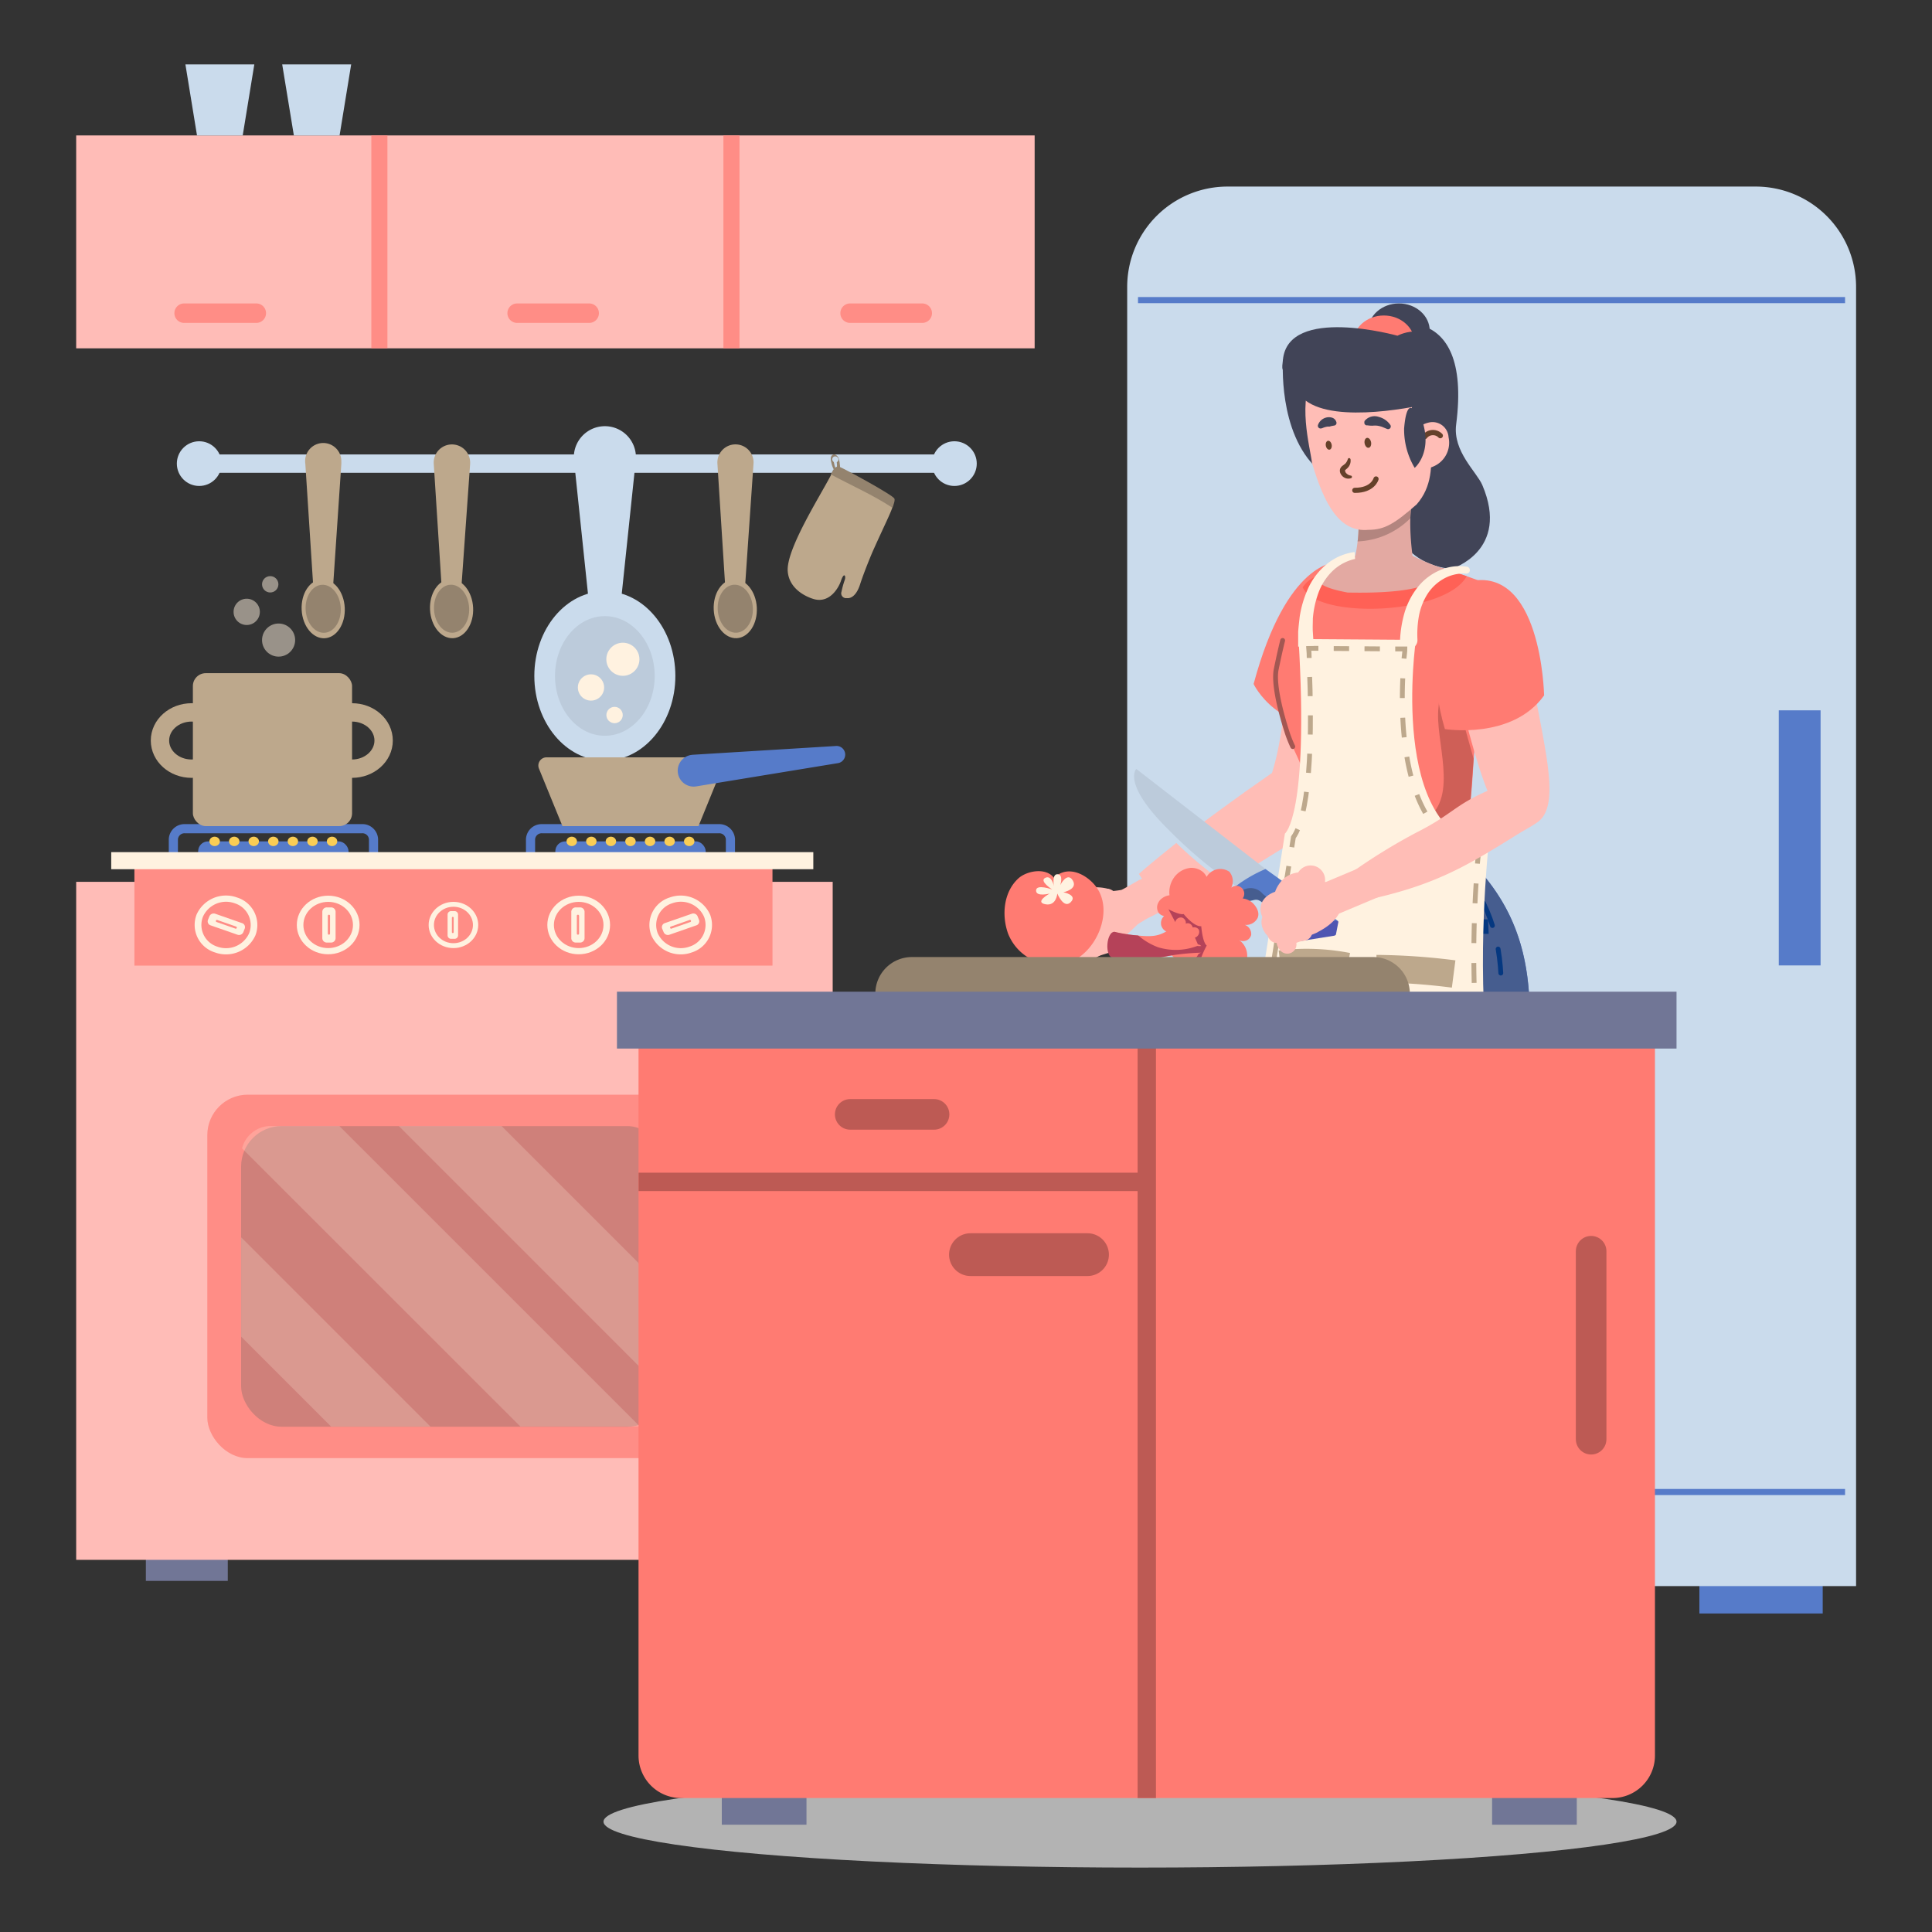 <svg xmlns="http://www.w3.org/2000/svg" viewBox="0 0 300 300"><rect x="0" y="0" width="300" height="300" fill="#333333" stroke="none"/><defs><style>.cls-1{isolation:isolate;}.cls-10,.cls-17,.cls-19,.cls-2,.cls-24,.cls-26,.cls-28,.cls-29,.cls-30,.cls-33,.cls-36,.cls-38,.cls-39,.cls-40,.cls-41,.cls-42,.cls-43,.cls-44,.cls-45,.cls-46,.cls-49,.cls-51,.cls-52,.cls-53,.cls-8{fill:none;}.cls-2{stroke:#cadbec;}.cls-19,.cls-2,.cls-28,.cls-39,.cls-40,.cls-41,.cls-42,.cls-43,.cls-44,.cls-45,.cls-46,.cls-51,.cls-8{stroke-miterlimit:10;}.cls-17,.cls-2,.cls-49,.cls-51{stroke-width:2.85px;}.cls-3{fill:#cadbec;}.cls-4{fill:#bda88c;}.cls-5{fill:#94836e;}.cls-6{fill:#bccbdb;}.cls-7{fill:#567bc9;}.cls-10,.cls-8{stroke:#567bc9;}.cls-8{stroke-width:0.95px;}.cls-9{fill:#facd55;}.cls-10,.cls-17,.cls-24,.cls-26,.cls-30,.cls-33,.cls-36,.cls-38,.cls-49,.cls-52,.cls-53{stroke-linecap:round;}.cls-10,.cls-17,.cls-24,.cls-26,.cls-29,.cls-30,.cls-33,.cls-36,.cls-38,.cls-49,.cls-52,.cls-53{stroke-linejoin:round;}.cls-10{stroke-width:1.42px;}.cls-11{fill:#717696;}.cls-12{fill:#ffbcb7;}.cls-13{fill:#ff8d86;}.cls-14{fill:#cf807a;}.cls-15,.cls-16{fill:#fff2e0;}.cls-15{opacity:0.22;}.cls-17,.cls-39,.cls-40,.cls-41,.cls-42,.cls-43,.cls-44,.cls-45,.cls-46{stroke:#bda88c;}.cls-18{opacity:0.5;}.cls-19{stroke:#ff8d86;stroke-width:2.5px;}.cls-20{fill:#414457;}.cls-21{fill:#ff7b72;}.cls-22{fill:#ffbdb6;}.cls-23{fill:#ffe9c1;}.cls-24{stroke:#ffe9c1;}.cls-24,.cls-26,.cls-30,.cls-33{stroke-width:0.75px;}.cls-25{fill:#465d8f;}.cls-26,.cls-29,.cls-30{stroke:#053880;}.cls-27{fill:#053880;}.cls-28{stroke:#1554c3;}.cls-28,.cls-29{stroke-width:2.25px;}.cls-30{stroke-dasharray:3.76;}.cls-31{fill:#ff6156;}.cls-32{fill:#cf5f57;}.cls-33{stroke:#a35752;}.cls-34{fill:#e3a9a2;}.cls-35{fill:#b3857f;}.cls-36,.cls-38{stroke:#65412a;}.cls-36{stroke-width:0.81px;}.cls-37{fill:#65412a;}.cls-38{stroke-width:0.8px;}.cls-39{stroke-width:4.27px;}.cls-40{stroke-width:4.32px;}.cls-41,.cls-42,.cls-43,.cls-44,.cls-45,.cls-46{stroke-width:0.75px;}.cls-42{stroke-dasharray:2.98 2.98;}.cls-43{stroke-dasharray:2.39 2.39;}.cls-44{stroke-dasharray:3.06 3.06;}.cls-45{stroke-dasharray:3.09 3.09;}.cls-46{stroke-dasharray:2.8 2.8;}.cls-47{fill:#6a72de;}.cls-48{fill:#4f56b2;}.cls-49{stroke:#ffbdb6;}.cls-50{fill:#b3b3b3;mix-blend-mode:multiply;}.cls-51,.cls-52,.cls-53{stroke:#bd5a54;}.cls-52{stroke-width:4.75px;}.cls-53{stroke-width:6.64px;}.cls-54{fill:#b54259;}</style></defs><title>cs_home-and-kitchen-appliances-client</title><g class="cls-1"><g id="Layer_1" data-name="Layer 1"><line class="cls-2" x1="148.2" y1="71.99" x2="30.34" y2="71.99"/><circle class="cls-3" cx="148.2" cy="71.99" r="3.47"/><circle class="cls-3" cx="30.93" cy="71.99" r="3.47"/><path class="cls-4" d="M138.68,77.91c.27.59-.91,2.65-3.22,7.84,0,0-1.21,2.83-1.91,5-.79,2.44-2.05,2.12-2.05,2.12a.75.75,0,0,1-.83-1,14.2,14.2,0,0,1,.52-1.87c.18-.58-.13-1.23-.62.23-.3.9-1.64,3.45-4.11,2.82,0,0-3.85-.94-4.14-4.32S127.36,77,129,73.83c0,0,.45-1.14,1.21-.84S138.41,77.33,138.68,77.91Z"/><path class="cls-5" d="M129,73.66c3.17,1.72,6.51,3.16,9.57,5.18.3-.74.41-1.19.31-1.42-.27-.58-7.73-4.62-8.49-4.92s-1.21.84-1.21.84Z"/><path class="cls-5" d="M129.23,70.67c.41-.31.91.17,1,.53a3.26,3.26,0,0,1,.17.87,2.09,2.09,0,0,1,0,.81.23.23,0,0,1-.43,0,1.89,1.89,0,0,1,0-.52,4.64,4.64,0,0,0-.06-.72,1.07,1.07,0,0,0-.2-.52s-.19-.12-.23-.08c-.16.22,0,.71.06,1a2.72,2.72,0,0,0,.3.85c.1.15-.15.32-.26.18a3.22,3.22,0,0,1-.47-1.16C129,71.5,128.9,70.92,129.23,70.67Z"/><path class="cls-3" d="M129.23,71.31a.49.49,0,0,0,.47.49.45.45,0,0,0,.49-.44.49.49,0,0,0-.47-.49A.45.45,0,0,0,129.23,71.31Z"/><path class="cls-4" d="M117,72.06l-1.35,19.61a1.49,1.49,0,0,1-3,0L111.4,72a2.81,2.81,0,0,1,5.61-.37A3.09,3.09,0,0,1,117,72.06Z"/><ellipse class="cls-4" cx="114.17" cy="94.53" rx="3.35" ry="4.58" transform="translate(-4.68 5.95) rotate(-2.93)"/><ellipse class="cls-5" cx="114.17" cy="94.53" rx="2.73" ry="3.73" transform="translate(-4.68 5.95) rotate(-2.93)"/><path class="cls-4" d="M73,72.06,71.61,91.66a1.49,1.49,0,0,1-3,0L67.35,72A2.81,2.81,0,0,1,73,71.68,3.09,3.09,0,0,1,73,72.06Z"/><ellipse class="cls-4" cx="70.12" cy="94.53" rx="3.35" ry="4.58" transform="translate(-4.74 3.7) rotate(-2.93)"/><ellipse class="cls-5" cx="70.12" cy="94.53" rx="2.73" ry="3.73" transform="translate(-4.74 3.7) rotate(-2.93)"/><path class="cls-4" d="M53,72.06,51.68,91.66a1.49,1.49,0,0,1-3,0L47.41,72A2.81,2.81,0,1,1,53,71.68,3.09,3.09,0,0,1,53,72.06Z"/><ellipse class="cls-4" cx="50.18" cy="94.53" rx="3.35" ry="4.58" transform="translate(-4.76 2.69) rotate(-2.93)"/><ellipse class="cls-5" cx="50.18" cy="94.53" rx="2.73" ry="3.73" transform="translate(-4.76 2.69) rotate(-2.93)"/><path class="cls-3" d="M92.64,105,89.13,71.5a4.82,4.82,0,1,1,9.59-1,5.1,5.1,0,0,1,0,1L95.2,105a1.29,1.29,0,0,1-2.56,0Z"/><ellipse class="cls-3" cx="93.92" cy="104.96" rx="10.95" ry="13.15"/><ellipse class="cls-6" cx="93.92" cy="104.96" rx="7.74" ry="9.29"/><rect class="cls-7" x="263.87" y="243.79" width="19.15" height="6.75" transform="translate(546.9 494.33) rotate(-180)"/><rect class="cls-7" x="180.18" y="243.79" width="19.15" height="6.75" transform="translate(379.52 494.33) rotate(-180)"/><path class="cls-3" d="M175,29H288.18a0,0,0,0,1,0,0V230.74a15.58,15.58,0,0,1-15.58,15.58h-82A15.58,15.58,0,0,1,175,230.74V29a0,0,0,0,1,0,0Z" transform="translate(463.21 275.29) rotate(-180)"/><line class="cls-8" x1="286.5" y1="46.6" x2="176.71" y2="46.6"/><line class="cls-8" x1="286.5" y1="231.68" x2="176.71" y2="231.68"/><rect class="cls-7" x="276.21" y="110.31" width="6.49" height="39.61" transform="translate(558.91 260.22) rotate(-180)"/><rect class="cls-7" x="30.77" y="130.65" width="23.35" height="3.18" rx="1.53" ry="1.53" transform="translate(84.89 264.48) rotate(-180)"/><ellipse class="cls-9" cx="51.56" cy="130.65" rx="0.81" ry="0.73"/><ellipse class="cls-9" cx="48.52" cy="130.65" rx="0.81" ry="0.73"/><ellipse class="cls-9" cx="45.48" cy="130.65" rx="0.81" ry="0.73"/><ellipse class="cls-9" cx="42.44" cy="130.65" rx="0.81" ry="0.73"/><ellipse class="cls-9" cx="39.4" cy="130.65" rx="0.81" ry="0.73"/><ellipse class="cls-9" cx="36.37" cy="130.65" rx="0.81" ry="0.73"/><ellipse class="cls-9" cx="33.33" cy="130.65" rx="0.81" ry="0.73"/><rect class="cls-7" x="86.23" y="130.65" width="23.35" height="3.18" rx="1.53" ry="1.53" transform="translate(195.81 264.48) rotate(-180)"/><ellipse class="cls-9" cx="107.02" cy="130.65" rx="0.81" ry="0.73"/><ellipse class="cls-9" cx="103.98" cy="130.65" rx="0.81" ry="0.73"/><ellipse class="cls-9" cx="100.94" cy="130.65" rx="0.81" ry="0.73"/><ellipse class="cls-9" cx="97.9" cy="130.65" rx="0.81" ry="0.73"/><ellipse class="cls-9" cx="94.86" cy="130.65" rx="0.81" ry="0.73"/><ellipse class="cls-9" cx="91.82" cy="130.65" rx="0.81" ry="0.73"/><ellipse class="cls-9" cx="88.78" cy="130.65" rx="0.81" ry="0.73"/><path class="cls-10" d="M82.38,133.65v-3.34a1.73,1.73,0,0,1,1.82-1.63h27.4a1.73,1.73,0,0,1,1.82,1.63v3.34"/><path class="cls-10" d="M26.92,133.65v-3.34a1.73,1.73,0,0,1,1.82-1.63h27.4A1.73,1.73,0,0,1,58,130.31v3.34"/><rect class="cls-11" x="105.75" y="238.95" width="12.72" height="6.52" transform="translate(224.22 484.43) rotate(-180)"/><rect class="cls-11" x="22.65" y="238.95" width="12.72" height="6.52" transform="translate(58.02 484.43) rotate(-180)"/><rect class="cls-12" x="11.82" y="136.93" width="117.47" height="105.28" transform="translate(141.12 379.14) rotate(-180)"/><rect class="cls-13" x="32.19" y="169.97" width="76.74" height="56.44" rx="6.28" ry="6.28" transform="translate(141.12 396.39) rotate(-180)"/><rect class="cls-14" x="37.45" y="174.85" width="66.23" height="46.68" rx="6.28" ry="6.28" transform="translate(141.12 396.39) rotate(-180)"/><path class="cls-15" d="M37.59,178.32A4.58,4.58,0,0,1,42,174.85H52.7l46.66,46.66-.27,0H80.8Z"/><path class="cls-15" d="M37.45,207.56V192.13l29.4,29.4H51.42Z"/><polygon class="cls-15" points="61.93 174.85 77.88 174.85 103.67 200.64 103.67 216.6 61.93 174.85"/><rect class="cls-13" x="20.87" y="134.42" width="99.08" height="15.53" transform="translate(140.82 284.36) rotate(-180)"/><path class="cls-16" d="M104,139.36a4.47,4.47,0,0,0-2.87,5.86,5,5,0,0,0,6.27,2.68,4.47,4.47,0,0,0,2.87-5.86A5,5,0,0,0,104,139.36Z"/><path class="cls-13" d="M104.38,140.26a3.53,3.53,0,0,0-2.26,4.62,3.93,3.93,0,0,0,4.95,2.11,3.53,3.53,0,0,0,2.26-4.62A3.93,3.93,0,0,0,104.38,140.26Z"/><path class="cls-16" d="M103.24,143.34a.65.65,0,0,0-.42.85l.23.56a.72.72,0,0,0,.91.39l4.16-1.45a.65.65,0,0,0,.42-.85l-.22-.56a.72.72,0,0,0-.91-.39Z"/><path class="cls-13" d="M107.16,143.18l-2.85,1a.17.17,0,1,1-.12-.31l2.85-1A.17.17,0,1,1,107.16,143.18Z"/><ellipse class="cls-16" cx="89.86" cy="143.63" rx="4.87" ry="4.55"/><ellipse class="cls-13" cx="89.86" cy="143.63" rx="3.85" ry="3.59"/><path class="cls-16" d="M88.71,145.7a.69.69,0,0,0,.71.66h.64a.69.69,0,0,0,.71-.66v-4.14a.69.69,0,0,0-.71-.66h-.64a.69.69,0,0,0-.71.66Z"/><path class="cls-13" d="M89.92,142.21V145a.18.18,0,0,1-.35,0v-2.84A.18.18,0,0,1,89.92,142.21Z"/><ellipse class="cls-16" cx="70.41" cy="143.63" rx="3.85" ry="3.59"/><ellipse class="cls-13" cx="70.41" cy="143.63" rx="3.03" ry="2.83"/><path class="cls-16" d="M69.5,145.26a.54.54,0,0,0,.56.52h.51a.54.54,0,0,0,.56-.52V142a.54.54,0,0,0-.56-.52h-.51a.54.54,0,0,0-.56.52Z"/><path class="cls-13" d="M70.45,142.51v2.24a.14.14,0,0,1-.28,0v-2.24A.14.14,0,0,1,70.45,142.51Z"/><path class="cls-16" d="M36.8,139.36a4.47,4.47,0,0,1,2.87,5.86,5,5,0,0,1-6.27,2.68A4.47,4.47,0,0,1,30.53,142,5,5,0,0,1,36.8,139.36Z"/><path class="cls-13" d="M36.44,140.26a3.53,3.53,0,0,1,2.26,4.62A3.93,3.93,0,0,1,33.76,147a3.53,3.53,0,0,1-2.26-4.62A3.93,3.93,0,0,1,36.44,140.26Z"/><path class="cls-16" d="M37.58,143.34a.65.65,0,0,1,.42.85l-.22.56a.72.72,0,0,1-.91.39l-4.16-1.45a.65.65,0,0,1-.42-.85l.23-.56a.72.72,0,0,1,.91-.39Z"/><path class="cls-13" d="M33.66,143.18l2.85,1a.17.17,0,1,0,.12-.31l-2.85-1A.17.17,0,1,0,33.66,143.18Z"/><ellipse class="cls-16" cx="50.96" cy="143.63" rx="4.87" ry="4.55"/><ellipse class="cls-13" cx="50.96" cy="143.63" rx="3.85" ry="3.59"/><path class="cls-16" d="M52.11,145.7a.69.69,0,0,1-.71.66h-.64a.69.69,0,0,1-.71-.66v-4.14a.69.69,0,0,1,.71-.66h.64a.69.69,0,0,1,.71.66Z"/><path class="cls-13" d="M50.9,142.21V145a.18.18,0,0,0,.35,0v-2.84A.18.18,0,0,0,50.9,142.21Z"/><rect class="cls-16" x="17.28" y="132.32" width="109.02" height="2.65" transform="translate(143.57 267.29) rotate(-180)"/><ellipse class="cls-17" cx="29.75" cy="114.99" rx="4.91" ry="4.37"/><ellipse class="cls-17" cx="54.66" cy="114.99" rx="4.91" ry="4.37"/><rect class="cls-4" x="29.95" y="104.53" width="24.72" height="23.75" rx="2" ry="2"/><g class="cls-18"><circle class="cls-16" cx="38.31" cy="95.01" r="2.04"/><circle class="cls-16" cx="41.96" cy="90.73" r="1.27"/><circle class="cls-16" cx="43.26" cy="99.39" r="2.57"/></g><path class="cls-4" d="M108.46,128.28H87.34l-3.65-8.93a1.27,1.27,0,0,1,1.17-1.75h26.07a1.27,1.27,0,0,1,1.17,1.75Z"/><path class="cls-7" d="M107.56,117.2l22.19-1.36a1.34,1.34,0,0,1,.3,2.67l-21.94,3.6a2.47,2.47,0,1,1-.8-4.88Z"/><circle class="cls-16" cx="91.77" cy="106.75" r="2.04"/><circle class="cls-16" cx="95.43" cy="111.03" r="1.27"/><circle class="cls-16" cx="96.72" cy="102.37" r="2.57"/><rect class="cls-12" x="11.82" y="21.03" width="148.83" height="33.06" transform="translate(172.48 75.12) rotate(-180)"/><line class="cls-19" x1="113.58" y1="21.03" x2="113.58" y2="54.09"/><line class="cls-19" x1="58.91" y1="21.03" x2="58.91" y2="54.09"/><path class="cls-13" d="M132,50.14h11.21a1.51,1.51,0,0,0,1.51-1.51h0a1.51,1.51,0,0,0-1.51-1.51H132a1.51,1.51,0,0,0-1.51,1.51h0A1.51,1.51,0,0,0,132,50.14Z"/><path class="cls-13" d="M80.3,50.14H91.51A1.51,1.51,0,0,0,93,48.63h0a1.51,1.51,0,0,0-1.51-1.51H80.3a1.51,1.51,0,0,0-1.51,1.51h0A1.51,1.51,0,0,0,80.3,50.14Z"/><path class="cls-13" d="M28.59,50.14H39.8a1.51,1.51,0,0,0,1.51-1.51h0a1.51,1.51,0,0,0-1.51-1.51H28.59a1.51,1.51,0,0,0-1.51,1.51h0A1.51,1.51,0,0,0,28.59,50.14Z"/><polygon class="cls-3" points="45.63 21.03 52.73 21.03 54.53 10 43.82 10 45.63 21.03"/><polygon class="cls-3" points="30.59 21.03 37.69 21.03 39.49 10 28.79 10 30.59 21.03"/><path class="cls-20" d="M214.4,50.71s14.34-5.11,11.71,15.21c-.54,4.17,3.2,7.38,4.06,9.39,4.36,10.22-4.72,13-4.72,13s-8.24,0-9.82-9.41c-.7-4.18-3.12-5.7-4.81-14.92C208.39,50.68,214.4,50.71,214.4,50.71Z"/><ellipse class="cls-20" cx="217.22" cy="51.37" rx="4.79" ry="4.25"/><ellipse class="cls-21" cx="214.88" cy="53.24" rx="4.79" ry="4.25"/><path class="cls-22" d="M228.69,249.36q0,2.73,0,5.47c-1.88,0-2.81,2-4.69,2-.29-.87-1-4.63-1.43-7.35Z"/><path class="cls-23" d="M223.06,258.18v2.54a2.05,2.05,0,0,0,1.43,2.54c2,.79-1.16,3.57,4.27,4.44,3.8.61,6.39-1.11,5.78-4.29-2.27-1.92-4-3.06-4.54-7.26Z"/><path class="cls-7" d="M224.16,255.73h0a.7.7,0,0,0-.64.62l-.45,2.27a2.05,2.05,0,0,0,1.43,2.54c2,.79.09,3.95,4.2,4.58,3.8.58,6.67-.82,5.72-3.29-.75-2-2.23-3.18-3.45-5.21a11.15,11.15,0,0,1-.81-3.65.93.93,0,0,0-.9-.89l-2.07,0a1.56,1.56,0,0,0-1.33,1.17l-.19.62A1.65,1.65,0,0,1,224.16,255.73Z"/><path class="cls-24" d="M230.7,257.71a5,5,0,0,0-3.2.35"/><path class="cls-24" d="M231.37,259.16a5,5,0,0,0-3.2.35"/><path class="cls-24" d="M232.3,260.61a5,5,0,0,0-3.2.35"/><polygon class="cls-22" points="205.44 245.3 204.79 256.92 197.86 256.94 197.9 244.85 205.44 245.3"/><path class="cls-7" d="M206.08,259.48V257.2a.85.85,0,0,0-.85-.85h-2.74a3,3,0,0,1-2.59-1.49,7,7,0,0,1-.45-.88c-.38-.95-3.12-2-4.45-1.14s-.61,2.6-3.92,3.47-5.4,1.08-5.49,3.16Z"/><rect class="cls-23" x="185.59" y="259.25" width="20.49" height="2.11" transform="translate(391.66 520.61) rotate(-180)"/><path class="cls-24" d="M193.5,255a1.75,1.75,0,0,1,1.06,1"/><path class="cls-24" d="M192,255.93a1.75,1.75,0,0,1,1.06,1"/><path class="cls-24" d="M190,256.43a1.75,1.75,0,0,1,1.06,1"/><path class="cls-7" d="M226.5,131.38c-5.08,9.39-3.64,6.14-8.6,17.8-.24,6.1-6.54,23.39-8,45.31-1.2,18.45-3.45,44-4.7,54.37h-7.37c-1.59-11.77-6.1-40.48-6.07-64-.43-17.32,5.92-37.46,12.78-52.4C205.19,131.11,226.5,131.38,226.5,131.38Z"/><path class="cls-25" d="M208.63,156c-2.27,6.23-7,37.13-7.67,50-.3,5.64,1,12.6,0,18.17-.51,2.77-3.9,5.44-5.39,8,.91,6.89,1.76,12.72,2.29,16.65h7.37c1.25-10.41,3.5-35.91,4.7-54.37,1.43-21.92,7.73-39.22,8-45.31l.08-.2A10.53,10.53,0,0,0,208.63,156Z"/><path class="cls-7" d="M228.08,133.41c11,11,10.64,23.32,7.71,42.9-.7,4.68-5.45,53-7.1,73.05-2.55.07-3.58.06-6.13.13-1.27-5.07-7-56.17-9.16-82.79-.61-7.57-1.53-27.51-1.6-35.32C220,129.58,226.5,131.38,228.08,133.41Z"/><path class="cls-25" d="M228.08,133.41c-1.57-2-8-3.83-16.28-2,.07,7.81,1,27.75,1.6,35.32.1,1.28.22,2.63.33,4l1.62.13c3.52.23,8.74-.33,11.63,2.17,2,1.73,2,4.59,2.13,7,.33,6,.57,12,.49,18a122.79,122.79,0,0,1-2.17,22c-1,4.9-2,10.89-5.07,15a5.56,5.56,0,0,1-1.68,1.55c.85,6.79,1.53,11.6,1.87,13,2.55-.07,3.58-.06,6.13-.13,1.64-20.07,6.39-68.38,7.1-73.05C238.72,156.72,239.09,144.41,228.08,133.41Z"/><path class="cls-26" d="M211.8,151.56l-2.08-4.44s-.07-10.19,2.08-17.59"/><path class="cls-26" d="M213.4,131.07a80.93,80.93,0,0,0-1.33,23.68"/><path class="cls-27" d="M203.69,131.68c-.45,2.31,5.62,3.72,12.54,3.39,7.09-.34,15,1,12.32-3.35-1.37-2.19-5.39-5.15-12.32-5.15S204.23,128.92,203.69,131.68Z"/><path class="cls-28" d="M205,134.59c.15-3.09,1.18-3.75,1.18-3.75"/><path class="cls-28" d="M209.81,131.42s-1,.66-1.18,3.75"/><path class="cls-28" d="M216.7,131.42a6.49,6.49,0,0,1-.06,4.74"/><path class="cls-28" d="M221.49,131.87s.93.77.63,3.84"/><path class="cls-28" d="M226.3,131.87s.93.77.63,3.84"/><path class="cls-29" d="M231.11,143.88s-10.28.48-9.59-7.84"/><path class="cls-30" d="M226.55,248.61s2.44-43.26,4.21-70c1.16-17.53,6.14-30.71-3.26-42.92"/><path class="cls-30" d="M201.65,248.85s-3.93-55.84,7-91.17"/><path class="cls-29" d="M206.15,136s-.81,4.67-5.19,5.66"/><path class="cls-22" d="M177.53,143c.66-.55,3.62-1.56,3.47-2.44-.25-1.46-1.24-2.67-1.83-4a2.78,2.78,0,0,0-2.46.19c-.15.06-2.38,1.4-2.61,1.44-1.77.31-2.94.15-4.39,1-.88.53-1.71,1.48-2.58,2-1.06.66-2.81,2.17-2.72,3.36a7.17,7.17,0,0,0,1.44,3c1.62,2.75,2.84,2,5.78.35a56.83,56.83,0,0,0,5-4.34A8,8,0,0,1,177.53,143Z"/><path class="cls-22" d="M168.25,144.49c-.51.16-1,.3-1.42.45a7.5,7.5,0,0,0-1.1.47l-.15.08c-.06,0,0,0-.05,0a.79.79,0,0,0,0-.19.51.51,0,0,0-.05-.22c-.15-.13.1.26.4.49l.11.08a1.25,1.25,0,0,1-1.41,2.05,5.3,5.3,0,0,1-.88-.56,2.41,2.41,0,0,1-.46-.44,2.41,2.41,0,0,1-.58-1.68,2.6,2.6,0,0,1,.25-.92,3.18,3.18,0,0,1,.41-.64,3.51,3.51,0,0,1,.42-.45,9.35,9.35,0,0,1,1.59-1.15c.51-.3,1-.57,1.46-.81a1.89,1.89,0,1,1,1.81,3.31A2,2,0,0,1,168.25,144.49Z"/><path class="cls-22" d="M170.73,145.58a11.32,11.32,0,0,0-2.84.63,3.57,3.57,0,0,0-1.87,1.53l0,0a1.25,1.25,0,0,1-2.28-1,6.39,6.39,0,0,1,2.66-3.3,14.31,14.31,0,0,1,3.53-1.56h0a1.89,1.89,0,0,1,1.15,3.6A2,2,0,0,1,170.73,145.58Z"/><path class="cls-22" d="M171.63,146.49a24.16,24.16,0,0,0-3,1.07,4.75,4.75,0,0,0-1.07.68,1.54,1.54,0,0,0-.51.74l0,.15a1.25,1.25,0,0,1-2.45-.35,4.12,4.12,0,0,1,.85-2.36,7.37,7.37,0,0,1,1.57-1.52,26,26,0,0,1,3.2-1.88,1.89,1.89,0,1,1,1.49,3.45Z"/><path class="cls-22" d="M172,148l-1.53.48a13.25,13.25,0,0,0-1.34.52,5.27,5.27,0,0,0-.5.26l-.11.06,0,0a.43.43,0,0,0,0-.15.38.38,0,0,0,0-.08.44.44,0,0,0,0-.13.74.74,0,0,0-.08-.23c0-.09-.17-.17-.11-.13s.16.15.29.25l.29.23a1.22,1.22,0,0,1-1.29,2.05,3.8,3.8,0,0,1-1.11-.61,2.22,2.22,0,0,1-.6-.77,2.06,2.06,0,0,1-.12-1.24,2.81,2.81,0,0,1,.17-.53c.07-.12.14-.24.21-.36a3.52,3.52,0,0,1,.44-.54,6.87,6.87,0,0,1,.83-.71,15.8,15.8,0,0,1,1.58-1l1.5-.81A1.89,1.89,0,1,1,172,148Z"/><path class="cls-22" d="M164.22,141.86a9.68,9.68,0,0,1,1.09-1.74,6.46,6.46,0,0,1,1.76-1.56,5.73,5.73,0,0,1,2.47-.76A7.61,7.61,0,0,1,172,138l.1,0a2.27,2.27,0,0,1-1.1,4.41,2.4,2.4,0,0,1-.44-.16,2.45,2.45,0,0,0-1.76-.33,4.09,4.09,0,0,0-1.89,1.5l0,0a1.56,1.56,0,0,1-2.63-1.66Z"/><path class="cls-22" d="M209.54,94.26l.33,7.29c.07,2.48.14,5,.05,7.62a61.36,61.36,0,0,1-.71,8,45.59,45.59,0,0,1-2.11,8.12l-.62,1.71-1.5,1-5.84,3.75c-2,1.21-3.92,2.46-5.92,3.63s-4,2.35-6,3.49-4.07,2.24-6.17,3.26l-4.21-6.42c1.75-1.55,3.57-3,5.38-4.46s3.67-2.85,5.53-4.23,3.75-2.73,5.62-4.09l5.71-4L197,121.57a37.87,37.87,0,0,0,1.65-6.25c.43-2.17.67-4.45.91-6.79l.6-7.24c.23-2.47.46-5,.9-7.57Z"/><path class="cls-21" d="M207.53,87.33s-7.69-.41-12.87,18.88c0,0,3.76,8,14.34,6.38Z"/><path class="cls-21" d="M198.18,103.95c.73-3.53,1.86-8.81,3.75-12.19a4.82,4.82,0,0,1,2.68-2.35c4.21-.91,7.35-1.07,11.24-3.07l.09-.06,3.55.59a31.4,31.4,0,0,0,4.68,1.42c4.41,1.44,8.83,2.83,9.07,4.21,0,0-3.61,15.06-4.32,24.3-.2,2.55-.33,5.87-.69,8.5-.18,1.34.82,1.61,1.64,4.8s-1.8,3.33-1.8,3.33-8.38-.92-23.52-.92c0,0-2.27,0-1.65-6.16.65-6.43-1.85-8.94-3-12.41C198.56,109.67,197.79,105.85,198.18,103.95Z"/><path class="cls-31" d="M227.75,89.47c-1.14-.39-2.36-.79-3.58-1.19a31.39,31.39,0,0,1-4.68-1.42l-3.55-.59-.09.06c-3.89,2-7,2.16-11.24,3.07a4.67,4.67,0,0,0-2.33,1.8C204.53,96.24,224.46,95.48,227.75,89.47Z"/><path class="cls-32" d="M228.23,125.29c.14-1.05.5-6.28.59-7.46-1.81-6.45-2.89-10.32-4.35-15.58-1.21,2.33-.77,4.91-1.1,7.6-.62,5.06,3.23,13.78-1.88,17.37-4.53,3.18-14.34-1.51-18.67,1.61.14,3.66,1.75,3.66,1.75,3.66,15.14,0,23.52.92,23.52.92s2.64-.09,1.8-3.33S228,126.63,228.23,125.29Z"/><path class="cls-33" d="M200.74,115.93a19.06,19.06,0,0,1-.81-2c-1.38-4.25-2.15-8.07-1.76-10,.27-1.31.6-2.87,1-4.48"/><path class="cls-32" d="M216.64,115.93s-6.95-.64-8-4.12c0,0,.14,2.75-.74,4.12A14.58,14.58,0,0,0,216.64,115.93Z"/><path class="cls-34" d="M219.34,86.3a35.19,35.19,0,0,0,4.83,2c-.69,1.06-.8,4-14.9,3.71-4-.73-5-1.67-4.67-2.58a63,63,0,0,0,5.85-3.15s1.28-5.33-.31-9c1-1.62,7.39-1.95,9.22.23C218.53,80.69,219.34,86.3,219.34,86.3Z"/><path class="cls-35" d="M210.81,84.07a14,14,0,0,0-.67-6.77c1-1.62,7.39-1.95,9.22.23a13.76,13.76,0,0,0-.36,2.94A12.19,12.19,0,0,1,210.81,84.07Z"/><path class="cls-20" d="M209.77,72.61c-.34-5.45-4.75-16.06-4.75-16.06l-5.79-.73s-.87,11.36,5.4,17.06C204.62,72.88,210.11,78.06,209.77,72.61Z"/><path class="cls-22" d="M218.95,57.92c-2.84-2.69-1.89-5-6-4.39l-.42.08-.42.05c-4.12.65-5.72.67-7.94,4.06-2.86,4.39-.72,11.75-.44,14.18,1.9,6.37,4.24,10.81,8.77,10.37,2.55,0,4.1-1,7.47-3.94,2.41-2.74,2.42-6,2.19-9.58C222,66.32,220.72,59.61,218.95,57.92Z"/><path class="cls-20" d="M199.21,55.89C200,47.38,217,52.13,217,52.13s5.92-3.25,8.63,4.63c1.4,4.82-1,12.49-1,12.49l-2.36,2c-.76.14-.76-2.09-2.42-3.92,0,0-1-.84-.6-4.12-6.59,1.18-18.61,2.25-18.37-5.06C198.72,58,199.1,57.13,199.21,55.89Z"/><path class="cls-22" d="M220.19,66.47a3.57,3.57,0,0,1,1.6-.84,2.49,2.49,0,0,1,3.14,2.26,4,4,0,0,1-2.47,4.59,2.46,2.46,0,0,1-1.83.08A42.18,42.18,0,0,1,220.19,66.47Z"/><path class="cls-36" d="M221.24,67.79a1.6,1.6,0,0,1,2.41-.14"/><path class="cls-20" d="M219.39,63.52s-1-1.32-1.36,3a11.64,11.64,0,0,0,1.64,6.13s3-2.49,1-7.83Z"/><ellipse class="cls-37" cx="212.4" cy="68.76" rx="0.51" ry="0.78" transform="translate(-8.79 38.47) rotate(-10.14)"/><ellipse class="cls-37" cx="206.33" cy="69.13" rx="0.46" ry="0.7" transform="translate(-8.95 37.41) rotate(-10.14)"/><path class="cls-37" d="M209.71,71.32a1.59,1.59,0,0,1-.27,1.13c-.24.34-.65.57-.58.6a.62.62,0,0,0,.23.47,1.11,1.11,0,0,0,.68.33h0a.21.21,0,0,1,.05.39,1.28,1.28,0,0,1-1.2-.16,1.4,1.4,0,0,1-.43-.49,1,1,0,0,1-.1-.77,1.12,1.12,0,0,1,.47-.56l.33-.26a1.72,1.72,0,0,0,.4-.72h0a.21.21,0,0,1,.4,0Z"/><path class="cls-20" d="M211.9,65.36a2,2,0,0,1,2.21-.62A3.1,3.1,0,0,1,215.9,66a.42.42,0,0,1-.51.61h0l-.79-.33a4.48,4.48,0,0,0-.74-.18,3.88,3.88,0,0,0-.71,0,4.31,4.31,0,0,1-.78-.05l-.18,0a.41.41,0,0,1-.33-.48A.42.42,0,0,1,211.9,65.36Z"/><path class="cls-20" d="M206.84,66.14a2.6,2.6,0,0,0-.37.1c-.08,0-.18,0-.3,0a2.88,2.88,0,0,0-.88.26l-.06,0a.42.42,0,0,1-.57-.52,1.81,1.81,0,0,1,1.19-1.12,1.65,1.65,0,0,1,1,0,1,1,0,0,1,.68.76.41.41,0,0,1-.36.46h0Z"/><path class="cls-38" d="M213.67,74.37s-.47,1.78-3.3,1.77"/><path class="cls-16" d="M217.4,99.35a18.44,18.44,0,0,1,.7-4.23,11.84,11.84,0,0,1,2-3.89,8.84,8.84,0,0,1,3.45-2.67A7.57,7.57,0,0,1,227.8,88a.54.54,0,0,1-.12,1.07h0a6.3,6.3,0,0,0-3.49.79,7.16,7.16,0,0,0-2.57,2.44,9.78,9.78,0,0,0-1.29,3.35,16,16,0,0,0-.23,3.68v.08a1.34,1.34,0,0,1-2.68,0S217.4,99.39,217.4,99.35Z"/><path class="cls-16" d="M201.64,99.23l18.22.13s-4.4,30.11,11.25,32.22c0,0-1.85,17.28-.06,32.92,0,0-24.86.46-36.39-4.33l4.86-30.73S203.27,126.7,201.64,99.23Z"/><path class="cls-39" d="M225.72,151.24a99.72,99.72,0,0,0-12-.83"/><path class="cls-40" d="M209.22,150.1a33.14,33.14,0,0,0-10.4-.36"/><path class="cls-41" d="M197.55,160q-.74-.23-1.42-.48l.24-1.48"/><path class="cls-42" d="M196.84,155.09l4-25.09c1.07-1.44,3.27-6.74,2.48-26.35"/><path class="cls-41" d="M203.29,102.17q0-.74-.07-1.5h1.5"/><line class="cls-43" x1="207.1" y1="100.7" x2="215.45" y2="100.76"/><path class="cls-41" d="M216.65,100.77h1.5c0,.43-.09.93-.14,1.49"/><path class="cls-44" d="M217.82,105.33c-.29,6.74.17,17.29,5.06,23.13a12.35,12.35,0,0,0,3.82,3.09"/><path class="cls-41" d="M228.1,132.18a12.82,12.82,0,0,0,1.44.43c0,.41-.08.91-.12,1.49"/><path class="cls-45" d="M229.21,137.18a176.38,176.38,0,0,0,.05,23.13"/><path class="cls-41" d="M229.39,161.85q.07.75.15,1.5H228"/><path class="cls-46" d="M225.25,163.31c-1.33,0-2.84-.07-4.46-.14-6.73-.29-15.41-1-21.89-2.78"/><path class="cls-16" d="M210.42,86.79a7.37,7.37,0,0,0-3.51,1.88,9,9,0,0,0-2.18,3.38,14.91,14.91,0,0,0-.87,4c0,.7-.05,1.4,0,2.1l.13,2.11-2.41.15,0-2.3c.05-.77.15-1.54.23-2.3a16.78,16.78,0,0,1,1.33-4.48A10.54,10.54,0,0,1,206,87.61a8.51,8.51,0,0,1,4.34-1.89Z"/><path class="cls-3" d="M196.5,135.8l-19.43-14.7s-2.3,2.16,5,9.22a60.92,60.92,0,0,0,9.9,8l4.49-.8Z"/><path class="cls-6" d="M196.5,134.93,176.44,119.4s-2.34,2.26,5.22,9.65a68,68,0,0,0,10.27,8.53l4.56-.82Z"/><path class="cls-25" d="M191.93,137.58l.19,2.19s0,.6,2.52,0c.7-.17,1,0,2.08,1,1.36,1.28,2.35,1.93,2.86,2.53.1.11.41.33.48.52a3.3,3.3,0,0,1-.09,2,.54.54,0,0,0,.61.47l2.4-3-7.74-6.46Z"/><path class="cls-47" d="M202.15,142.55c-.26.18-.53.35-.8.5-.44.25-1.25.27-1.29.77,0,.16-.09,2.1-.11,2.13,0,.19.36.43.77.33l2.25-3.05Z"/><path class="cls-7" d="M207.76,143l-11.25-8.06a21.47,21.47,0,0,0-4.58,2.64s0,.8,1.35.5a2.44,2.44,0,0,1,2.8.72c1.05.9,2.89,2,3.73,2.8s1.32,1.13.26,2.07c0,0-.14.47.56.45S207.76,143,207.76,143Z"/><path class="cls-48" d="M207.45,145.08c0,.12-.21.23-.42.24l-6.31,1c-.21,0-.37-.06-.37-.18v-1.76c0-.12.18-.24.4-.26l6.71-1.16c.22,0,.38.07.36.21Z"/><path class="cls-22" d="M202.41,137c1-.36,4-.35,4.9.77s1.45.71,1.27,1.89c-.27,2.62-1.86,4-4.19,5.2-2,.85-3,1.22-4.42-.88-.17-.73-1.34-2-1.14-3.52s1.58-2.77,3.58-3.46Z"/><path class="cls-22" d="M204.68,139a4.83,4.83,0,0,1-.52.64,2.71,2.71,0,0,1-.41.36l-.27.18a2.65,2.65,0,0,1-.37.17,2.24,2.24,0,0,1-.88.14,2.21,2.21,0,0,1-1.31-.52,2.1,2.1,0,0,1-.33-.32,4.06,4.06,0,0,1-.64-1.09,8.58,8.58,0,0,1-.32-1,1.27,1.27,0,0,1,2.23-1.1l0,0a5.68,5.68,0,0,0,.48.58c.15.16.32.29.39.28s0-.07-.14-.16a.93.93,0,0,0-.37-.11,1.32,1.32,0,0,0-.46,0c-.5.21-.41.21-.44.09a2.25,2.25,0,1,1,4,.84Z"/><path class="cls-22" d="M205.58,137.08l2.09,4.89,8.2-3.45-2-4.92Z"/><path class="cls-49" d="M197.63,144.08c-1.06-1.51.64-2.27,1.91-2.45"/><path class="cls-49" d="M197.48,142.06c-1.07-1.52.64-2.29,1.92-2.47"/><path class="cls-49" d="M199.89,146.66c-1-1,1.19-1.87,2.46-2"/><path class="cls-49" d="M198.28,145c-1.06-1.5.62-1.49,1.89-1.67"/><path class="cls-22" d="M202.27,139.16a2.26,2.26,0,0,0-1-.36,1.55,1.55,0,0,0-1.06.67l0,.06a1.26,1.26,0,0,1-2.12-1.31,5.36,5.36,0,0,1,.74-1.24,4,4,0,0,1,1.31-1.08,4.34,4.34,0,0,1,1.72-.45,6.19,6.19,0,0,1,1.59.13l.17,0a1.91,1.91,0,0,1-.77,3.75A2,2,0,0,1,202.27,139.16Z"/><path class="cls-22" d="M237.55,103.15c2,12.32,5,21.64,1.28,24.46-1,.72-2.1,1.27-3.06,1.87-7.67,4.78-12.41,7.65-21.94,9.9-2.35.55-3.45,1.7-4.37-.24s-.39-3.34,1.15-4.18a89.22,89.22,0,0,1,9.51-5.78c5.26-2.66,5.81-4.18,10.86-6.38-2.24-5.45-5.13-17.65-6.29-23.53-.77-3.91,1.21-7.16,4.26-8s6.27,1.39,7.16,4.91C236.16,96.38,237.52,102.94,237.55,103.15Z"/><path class="cls-21" d="M227.51,90.44s-7.75,7-3.15,22.77c0,0,10.47,1.7,15.41-5.23C239.76,108,239.4,87.05,227.51,90.44Z"/><ellipse class="cls-50" cx="177.02" cy="282.87" rx="83.31" ry="7.13"/><rect class="cls-11" x="231.7" y="277.6" width="13.15" height="5.75" transform="translate(476.54 560.94) rotate(-180)"/><rect class="cls-11" x="112.08" y="277.6" width="13.15" height="5.75" transform="translate(237.31 560.94) rotate(-180)"/><path class="cls-21" d="M105.75,157.52H250.39a6.6,6.6,0,0,1,6.6,6.6V279.2a0,0,0,0,1,0,0H99.16a0,0,0,0,1,0,0V164.11A6.6,6.6,0,0,1,105.75,157.52Z" transform="translate(356.14 436.72) rotate(-180)"/><line class="cls-51" x1="178.07" y1="279.2" x2="178.07" y2="162"/><line class="cls-51" x1="177.9" y1="183.52" x2="99.16" y2="183.52"/><line class="cls-52" x1="132.02" y1="173.04" x2="145.04" y2="173.04"/><line class="cls-53" x1="150.69" y1="194.82" x2="168.87" y2="194.82"/><line class="cls-52" x1="247.07" y1="223.48" x2="247.07" y2="194.29"/><path class="cls-21" d="M182.16,136.48a3.6,3.6,0,0,1,2.65-1.71,2.77,2.77,0,0,1,2,.65,2.43,2.43,0,0,1,.55.74,2.48,2.48,0,0,1,3.53-.8,2.28,2.28,0,0,1,.3,2.49,1.22,1.22,0,0,1,1.77,1.66,2.76,2.76,0,0,1,1.59.74c.14.14,1.2,1.2.73,2.29a2,2,0,0,1-2,1.07,1.51,1.51,0,0,1,1,1.58,1.29,1.29,0,0,1-.62.79,1.48,1.48,0,0,1-1.31,0,2.27,2.27,0,0,1,.44.31,3,3,0,0,1,.79,2.85,3.45,3.45,0,0,1-3.36,2.32,2.55,2.55,0,0,1-1.16-.35,2.1,2.1,0,0,1-.55-.54c-1.2,1.56-3.17,1.68-4.05.83a2.56,2.56,0,0,1-.39-2.64,1.59,1.59,0,0,1-2-2.43l-.34-1.53a1.52,1.52,0,0,1-1.41-1.09,1.5,1.5,0,0,1,.44-1.47,1.38,1.38,0,0,1-.83-.48,1.54,1.54,0,0,1-.14-1.44,1.85,1.85,0,0,1,.65-.83,2.32,2.32,0,0,1,1.16-.47A3.93,3.93,0,0,1,182.16,136.48Z"/><path class="cls-21" d="M172.71,148.68a15.5,15.5,0,0,0,4.24.46c2.13-.07,3.2-.57,6.07-.93a34.8,34.8,0,0,1,3.56-.27.63.63,0,0,0,.29-.59.65.65,0,0,0-.28-.45c-.76.08-1.37-.12-1.48-.47s.19-.65.5-1a3.72,3.72,0,0,1,.9-.8.57.57,0,0,0-.8-.74c-.86.66-1.68.76-1.92.47s0-.86.42-1.43a.56.56,0,0,0-.1-.56.65.65,0,0,0-.9.21,6.1,6.1,0,0,1-3,2.48c-1.19.43-2.27.33-4.21.15a23.21,23.21,0,0,1-3-.49Z"/><path class="cls-54" d="M176,145.2l.75.07a10.28,10.28,0,0,0,3.05,1.81,9.37,9.37,0,0,0,5.94-.13l.18-.06a2.79,2.79,0,0,0,.66,0,.65.65,0,0,1,.28.45.63.63,0,0,1-.29.59,34.78,34.78,0,0,0-3.56.27c-2.87.36-3.94.86-6.07.93a15.5,15.5,0,0,1-4.24-.46l.28-4A23.22,23.22,0,0,0,176,145.2Z"/><ellipse class="cls-54" cx="172.85" cy="146.69" rx="1.99" ry="0.9" transform="translate(14.21 308.64) rotate(-85.91)"/><path class="cls-54" d="M186.4,149.05h0a.47.47,0,0,1-.67-.07.41.41,0,0,1,.11-.42l.3-.47a.73.73,0,0,0-.13-1.44l-.46-1.06a.94.94,0,0,0,.6-1.24.88.88,0,0,0-.95-.33.83.83,0,0,0-.61-.65.75.75,0,0,0-.46.06.86.86,0,0,0-.57-.94.87.87,0,0,0-1.06.7l-1.06-2s1.68.92,2.36.74c0,0,1.57,2,2.73,1.89,0,0,.19,2.52.85,3A14.19,14.19,0,0,0,186.4,149.05Z"/><path class="cls-21" d="M158.13,136.4c1.26-1.16,4.25-1.77,5.53-.09,2.33-2.25,5.5-.26,6.76,1.7,2.4,3.74-.16,9.61-4,11.27a7.64,7.64,0,0,1-9.87-4.27C155.51,142.17,155.81,138.53,158.13,136.4Z"/><path class="cls-16" d="M163.66,137.63s-.34-1.81-1.35-1.32,1.08,1.81,1.08,1.81-2.49-.9-2.51.15,2.11.48,2.11.48-2.41,1.32-.68,1.66,1.87-1.66,1.87-1.66,1,2.45,2.09,1.33-1.15-1.53-1.15-1.53,2.31-.46,1.45-1.85-1.93.73-1.93.73.54-1.62-.41-1.68S163.66,137.63,163.66,137.63Z"/><path class="cls-5" d="M135.91,148.6h83a0,0,0,0,1,0,0v.24a5.68,5.68,0,0,1-5.68,5.68H141.59a5.68,5.68,0,0,1-5.68-5.68v-.24A0,0,0,0,1,135.91,148.6Z" transform="translate(354.83 303.13) rotate(-180)"/><rect class="cls-11" x="95.81" y="153.99" width="164.53" height="8.83" transform="translate(356.14 316.81) rotate(-180)"/></g></g></svg>